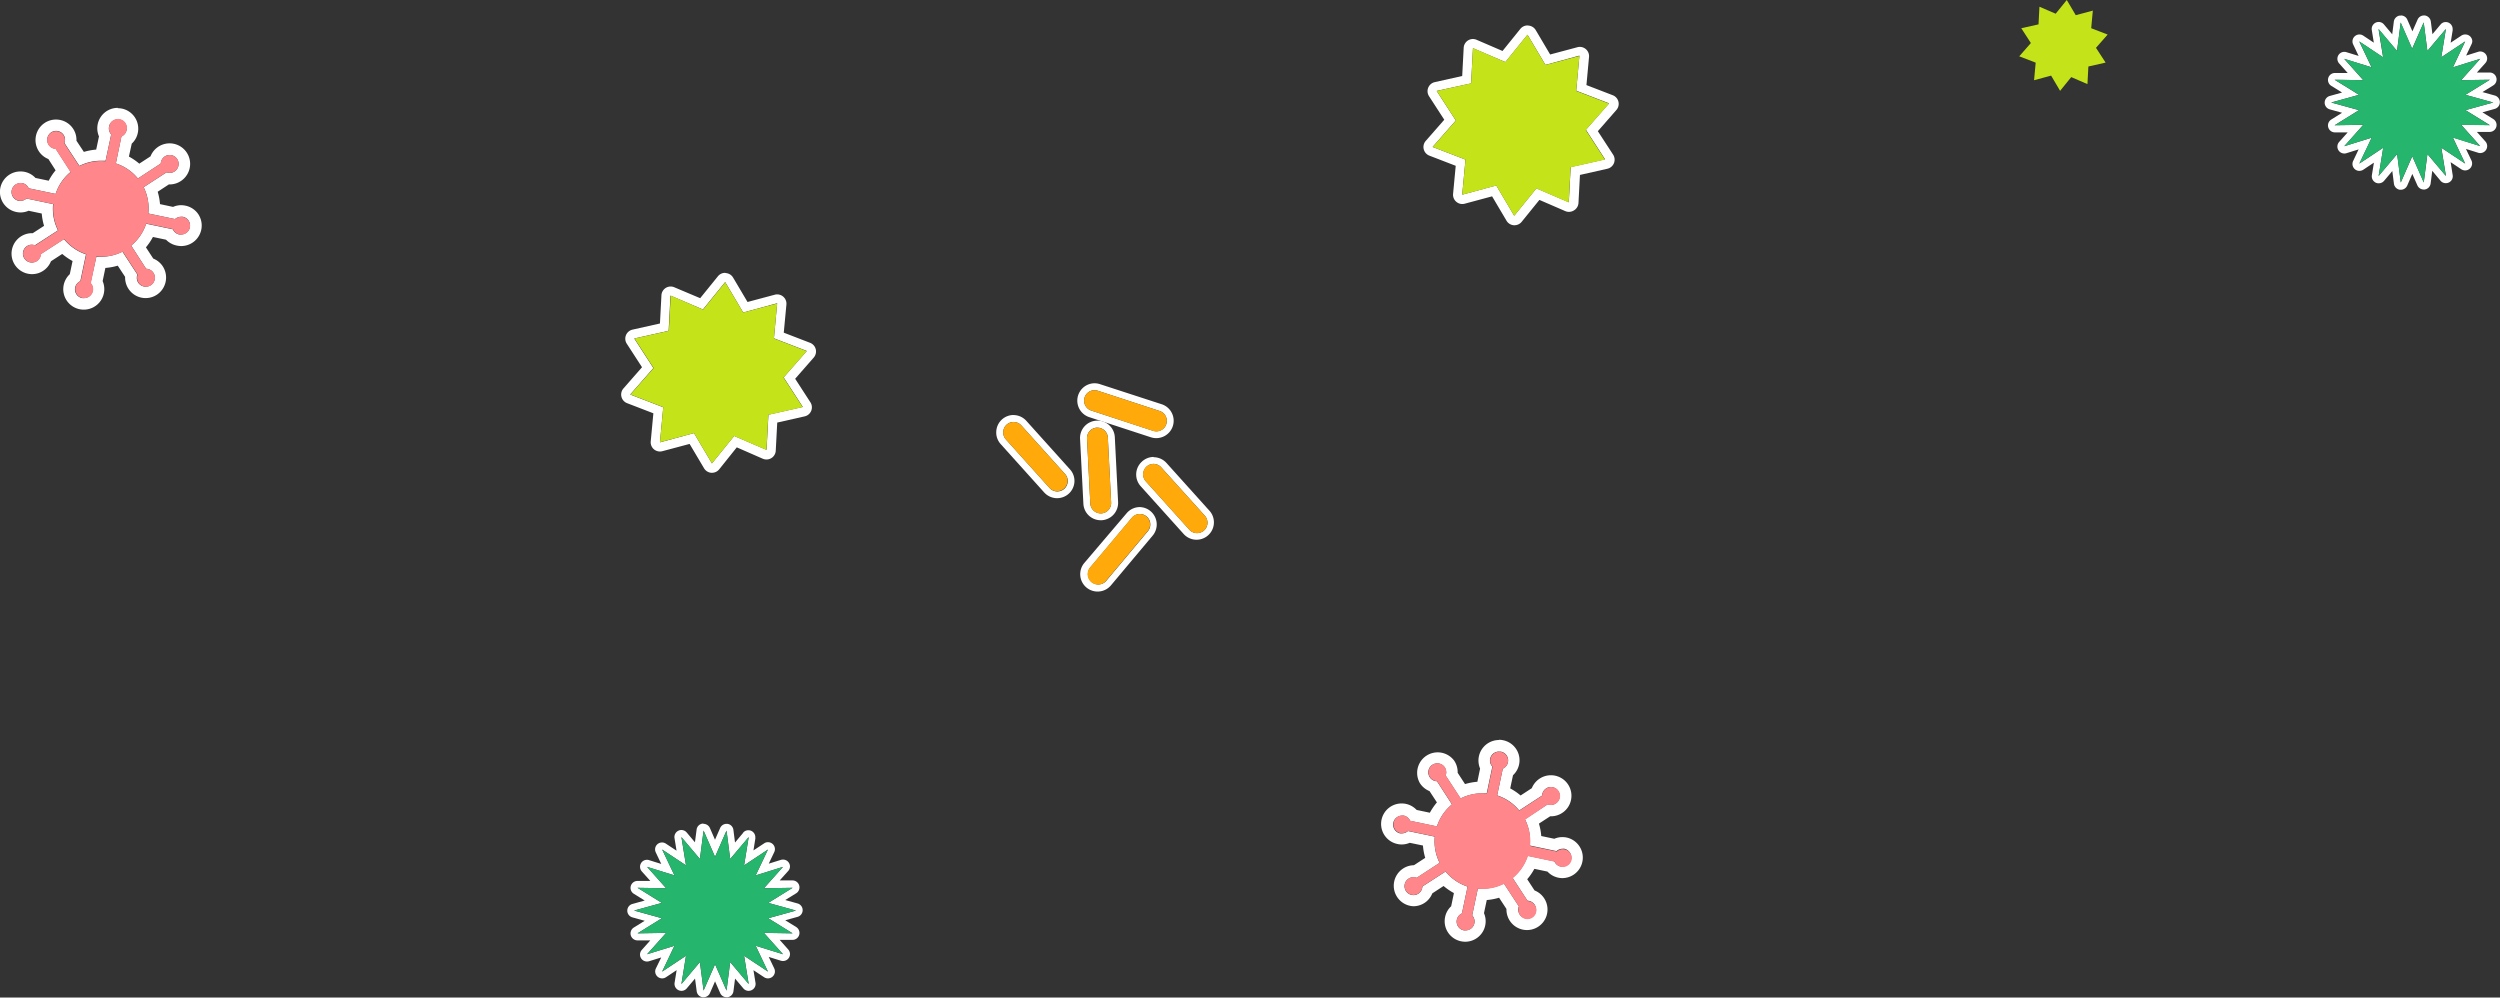 <svg xmlns="http://www.w3.org/2000/svg" viewBox="0 0 539.51 215.27"><rect x="0" y="0" width="539.51" height="215.27" fill="#333333" stroke="none"/><defs><style>.cls-1{fill:#c4e319;}.cls-2{fill:#fff;}.cls-3{fill:#ffaa0a;}.cls-4{fill:#ff868a;}.cls-5{fill:#26b56c;}</style></defs><g id="レイヤー_2" data-name="レイヤー 2"><g id="modal_01"><polygon class="cls-1" points="454.84 7.46 452.32 10.32 454.4 13.51 450.68 14.35 450.48 18.15 446.98 16.64 444.58 19.6 442.64 16.32 438.96 17.31 439.31 13.52 435.76 12.15 438.27 9.29 436.2 6.09 439.92 5.26 440.12 1.45 443.62 2.96 446.02 0 447.96 3.28 451.64 2.29 451.29 6.09 454.84 7.46"/><path class="cls-2" d="M329.63,7.48,333.51,14l7.34-2-.7,7.57,7.09,2.73-5,5.7,4.14,6.38-7.42,1.67-.4,7.59-7-3-4.79,5.91-3.87-6.54-7.35,2,.71-7.57-7.09-2.73,5-5.71-4.13-6.38L317.47,18l.4-7.6,7,3,4.78-5.91m0-2a2,2,0,0,0-1.55.74L324.25,11l-5.59-2.41a2,2,0,0,0-.79-.17,2,2,0,0,0-2,1.9l-.32,6.08-5.94,1.33a2,2,0,0,0-1.24,3l3.31,5.11-4,4.57a2,2,0,0,0,.79,3.18l5.68,2.19-.57,6.06a2,2,0,0,0,.7,1.71,2,2,0,0,0,1.29.48,2.25,2.25,0,0,0,.52-.07L322,42.37l3.1,5.24a2,2,0,0,0,1.58,1h.14a2,2,0,0,0,1.56-.74l3.83-4.73,5.59,2.42a2,2,0,0,0,1.84-.14,2,2,0,0,0,1-1.59l.32-6.08,5.94-1.34a2,2,0,0,0,1.24-3l-3.32-5.1,4-4.57a2,2,0,0,0-.78-3.19l-5.68-2.19.56-6.06a2,2,0,0,0-2-2.18,1.79,1.79,0,0,0-.51.07l-5.88,1.57-3.1-5.24a2,2,0,0,0-1.58-1Z"/><polygon class="cls-1" points="347.24 22.36 342.22 28.06 346.36 34.44 338.94 36.11 338.54 43.7 331.56 40.68 326.77 46.59 322.9 40.05 315.55 42.02 316.26 34.45 309.17 31.72 314.18 26.01 310.05 19.63 317.47 17.97 317.87 10.37 324.85 13.39 329.63 7.48 333.51 14.02 340.85 12.06 340.15 19.63 347.24 22.36"/><path class="cls-2" d="M156.51,60.9l3.87,6.54,7.34-2-.7,7.57,7.09,2.73-5,5.7,4.14,6.38-7.42,1.67-.4,7.59-7-3L153.64,100l-3.87-6.54-7.35,2,.71-7.57L136,85.14l5-5.71-4.13-6.38,7.42-1.66.4-7.6,7,3,4.79-5.91m0-2a2,2,0,0,0-1.55.74l-3.83,4.73L145.53,62a2,2,0,0,0-.79-.17,2,2,0,0,0-1.06.3,2,2,0,0,0-.94,1.6l-.32,6.08-5.94,1.33a2,2,0,0,0-1.24,3l3.31,5.11-4,4.57a2,2,0,0,0,.79,3.19L141,89.19l-.57,6.06a2,2,0,0,0,.7,1.72,2.07,2.07,0,0,0,1.29.47,2.25,2.25,0,0,0,.52-.07l5.88-1.57,3.1,5.23a2,2,0,0,0,1.58,1h.14a2,2,0,0,0,1.56-.74L159,96.54,164.62,99a2,2,0,0,0,.79.16,2,2,0,0,0,2-1.89l.32-6.08,5.94-1.34a2,2,0,0,0,1.24-3l-3.31-5.11,4-4.57a2,2,0,0,0-.78-3.19l-5.68-2.19.57-6.06A2,2,0,0,0,169,64a2,2,0,0,0-1.29-.47,1.79,1.79,0,0,0-.51.07l-5.88,1.57-3.1-5.24a2,2,0,0,0-1.58-1Z"/><polygon class="cls-1" points="174.11 75.78 169.09 81.48 173.23 87.86 165.81 89.53 165.41 97.12 158.43 94.1 153.64 100.02 149.77 93.47 142.42 95.44 143.13 87.87 136.04 85.14 141.06 79.43 136.92 73.05 144.34 71.39 144.74 63.79 151.72 66.81 156.5 60.9 160.38 67.44 167.72 65.48 167.02 73.05 174.11 75.78"/><path class="cls-2" d="M236.83,92.29a2.25,2.25,0,0,1,2.25,2.14l.71,14a2.25,2.25,0,0,1-2.13,2.36h-.12a2.26,2.26,0,0,1-2.25-2.14l-.71-14a2.26,2.26,0,0,1,2.13-2.37h.12m0-1.5h-.19a3.74,3.74,0,0,0-3.56,3.93l.72,14a3.74,3.74,0,0,0,3.74,3.56h.19a3.76,3.76,0,0,0,3.56-3.94l-.71-14a3.75,3.75,0,0,0-3.75-3.56Z"/><path class="cls-3" d="M235.29,108.67l-.71-14a2.26,2.26,0,0,1,2.13-2.37h0a2.27,2.27,0,0,1,2.37,2.14l.71,14a2.25,2.25,0,0,1-2.13,2.36h0A2.26,2.26,0,0,1,235.29,108.67Z"/><path class="cls-2" d="M218.74,91.07a2.24,2.24,0,0,1,1.68.75l9.38,10.43a2.25,2.25,0,1,1-3.35,3l-9.38-10.43a2.25,2.25,0,0,1,.17-3.18,2.21,2.21,0,0,1,1.5-.58m0-1.5h0A3.73,3.73,0,0,0,215,93.12a3.69,3.69,0,0,0,.95,2.71l9.39,10.44a3.75,3.75,0,0,0,6.53-2.31,3.71,3.71,0,0,0-1-2.71l-9.39-10.44a3.76,3.76,0,0,0-2.79-1.24Z"/><path class="cls-3" d="M226.45,105.26l-9.38-10.43a2.25,2.25,0,0,1,.17-3.18h0a2.25,2.25,0,0,1,3.18.17l9.38,10.43a2.25,2.25,0,0,1-.17,3.18h0A2.25,2.25,0,0,1,226.45,105.26Z"/><path class="cls-2" d="M248.92,100.11a2.24,2.24,0,0,1,1.68.75L260,111.29a2.25,2.25,0,0,1-1.67,3.76,2.21,2.21,0,0,1-1.67-.75l-9.39-10.43a2.26,2.26,0,0,1,1.67-3.76m0-1.5h0a3.74,3.74,0,0,0-2.5,1,3.76,3.76,0,0,0-.29,5.3l9.39,10.44a3.75,3.75,0,0,0,5.58-5l-9.39-10.44a3.74,3.74,0,0,0-2.79-1.24Z"/><path class="cls-3" d="M256.64,114.3l-9.39-10.43a2.25,2.25,0,0,1,.17-3.18h0a2.25,2.25,0,0,1,3.18.17L260,111.29a2.25,2.25,0,0,1-.16,3.18h0A2.25,2.25,0,0,1,256.64,114.3Z"/><path class="cls-2" d="M246,110.93a2.22,2.22,0,0,1,1.45.53,2.25,2.25,0,0,1,.27,3.17l-9,10.73a2.25,2.25,0,0,1-3.44-2.9l9-10.73a2.23,2.23,0,0,1,1.72-.8m0-1.5h0a3.73,3.73,0,0,0-2.87,1.33L234,121.49a3.75,3.75,0,0,0,2.87,6.17,3.74,3.74,0,0,0,2.87-1.33l9-10.73a3.75,3.75,0,0,0-2.87-6.17Z"/><path class="cls-3" d="M247.67,114.63l-9,10.73a2.25,2.25,0,0,1-3.17.27h0a2.25,2.25,0,0,1-.27-3.17l9-10.73a2.25,2.25,0,0,1,3.17-.27h0A2.25,2.25,0,0,1,247.67,114.63Z"/><path class="cls-2" d="M236.21,84.21a2.43,2.43,0,0,1,.7.11l13.34,4.37a2.25,2.25,0,0,1-.7,4.39,2.43,2.43,0,0,1-.7-.11L235.51,88.6a2.25,2.25,0,0,1,.7-4.39m0-1.5h0A3.75,3.75,0,0,0,235,90l13.34,4.36a3.63,3.63,0,0,0,1.17.19,3.75,3.75,0,0,0,1.17-7.32L237.37,82.9a3.81,3.81,0,0,0-1.16-.19Z"/><path class="cls-3" d="M248.85,93,235.51,88.6a2.24,2.24,0,0,1-1.44-2.84h0a2.26,2.26,0,0,1,2.84-1.44l13.34,4.37a2.24,2.24,0,0,1,1.44,2.84h0A2.26,2.26,0,0,1,248.85,93Z"/><path class="cls-2" d="M323.52,162.21a2.58,2.58,0,0,1,.4,0,1.93,1.93,0,0,1,.39,3.66l-1.22,5.78a10.17,10.17,0,0,1,4.76,3.25l4.94-3.22a1.93,1.93,0,0,1,.87-1.53,1.87,1.87,0,0,1,1-.32,2,2,0,0,1,1.63.88,1.93,1.93,0,0,1-.57,2.67,1.82,1.82,0,0,1-1,.32,2,2,0,0,1-.71-.14l-4.93,3.23a10.36,10.36,0,0,1,1.06,5.67l5.76,1.21a2,2,0,0,1,1.31-.51,1.72,1.72,0,0,1,.39,0,1.94,1.94,0,0,1-.39,3.83,1.75,1.75,0,0,1-.4,0,1.9,1.9,0,0,1-1.37-1.11l-5.77-1.21a10.32,10.32,0,0,1-3.26,4.76l3.22,4.94a1.93,1.93,0,0,1,1,3.54,1.85,1.85,0,0,1-1.05.32,1.93,1.93,0,0,1-1.62-.88,1.89,1.89,0,0,1-.18-1.75l-3.23-4.94a10.17,10.17,0,0,1-4.63,1.1,8.77,8.77,0,0,1-1,0l-1.22,5.78a1.92,1.92,0,0,1-1.42,3.23,1.81,1.81,0,0,1-.4,0,1.93,1.93,0,0,1-.39-3.65l1.22-5.79a10.24,10.24,0,0,1-4.75-3.25l-5,3.23a1.93,1.93,0,1,1-1.93-2,2.07,2.07,0,0,1,.7.13l4.95-3.23a10.34,10.34,0,0,1-1.05-5.66l-5.79-1.21a1.93,1.93,0,0,1-1.3.51,2.71,2.71,0,0,1-.4,0,1.94,1.94,0,0,1,.4-3.83,1.87,1.87,0,0,1,.4,0,1.9,1.9,0,0,1,1.36,1.11l5.8,1.22a10.25,10.25,0,0,1,3.24-4.75l-3.23-5a1.93,1.93,0,0,1-1-3.55,2,2,0,0,1,1.06-.31,1.93,1.93,0,0,1,1.62.88,2,2,0,0,1,.18,1.75l3.23,4.95a10.25,10.25,0,0,1,4.64-1.11,8.71,8.71,0,0,1,1,0l1.21-5.78a1.93,1.93,0,0,1,1.42-3.24m0-2.49h0a4.43,4.43,0,0,0-4.06,6.16l-.59,2.85a12.5,12.5,0,0,0-2.66.5l-1.59-2.44a4.46,4.46,0,0,0-.72-2.57,4.43,4.43,0,0,0-7.41,4.84,4.47,4.47,0,0,0,2.06,1.69l1.59,2.43a13.5,13.5,0,0,0-1.52,2.23l-2.85-.6a4.5,4.5,0,0,0-2.32-1.31,4.68,4.68,0,0,0-.91-.09,4.42,4.42,0,0,0-.91,8.75,4,4,0,0,0,.91.1,4.48,4.48,0,0,0,1.74-.36l2.85.59a12.48,12.48,0,0,0,.49,2.66l-2.44,1.59H305a4.43,4.43,0,0,0,0,8.85,4.4,4.4,0,0,0,4.1-2.78l2.43-1.59a13,13,0,0,0,2.23,1.53l-.59,2.84a4.36,4.36,0,0,0-1.31,2.32,4.42,4.42,0,0,0,3.42,5.24,4.61,4.61,0,0,0,.91.1,4.42,4.42,0,0,0,4.06-6.17l.6-2.83a12.74,12.74,0,0,0,2.66-.5l1.59,2.43a4.43,4.43,0,1,0,6.06-4l-1.58-2.42a12.72,12.72,0,0,0,1.54-2.24l2.83.59a4.4,4.4,0,0,0,2.31,1.31,4.05,4.05,0,0,0,.92.1,4.43,4.43,0,0,0,.9-8.76,4.5,4.5,0,0,0-.9-.09,4.35,4.35,0,0,0-1.75.36l-2.82-.59a12.8,12.8,0,0,0-.5-2.68l2.42-1.58h.16a4.43,4.43,0,1,0-2.43-8.13,4.47,4.47,0,0,0-1.69,2.06l-2.42,1.58a12.67,12.67,0,0,0-2.24-1.53l.6-2.84a4.41,4.41,0,0,0-2.11-7.55,4.05,4.05,0,0,0-.92-.1Z"/><path class="cls-4" d="M333.66,170.19a1.93,1.93,0,0,0-.87,1.53l-4.94,3.22a10.22,10.22,0,0,0-4.76-3.25l1.22-5.78a1.93,1.93,0,1,0-2.68-2.16,2,2,0,0,0,.47,1.7l-1.21,5.78a10.24,10.24,0,0,0-5.66,1.06L312,167.34a1.93,1.93,0,1,0-3.42.36,1.93,1.93,0,0,0,1.53.87l3.23,5a10.25,10.25,0,0,0-3.24,4.75l-5.8-1.22a1.9,1.9,0,0,0-1.36-1.11,1.94,1.94,0,0,0-.8,3.79,2,2,0,0,0,1.7-.47l5.79,1.22a10.32,10.32,0,0,0,1.05,5.65l-4.95,3.23a1.93,1.93,0,1,0,.36,3.42,1.93,1.93,0,0,0,.87-1.53l5-3.23a10.24,10.24,0,0,0,4.75,3.25l-1.22,5.79a1.93,1.93,0,1,0,2.68,2.16,1.92,1.92,0,0,0-.47-1.7l1.22-5.78a10.25,10.25,0,0,0,5.66-1.05l3.23,4.94a1.89,1.89,0,0,0,.18,1.75,1.93,1.93,0,1,0,3.23-2.11,1.9,1.9,0,0,0-1.53-.87l-3.22-4.94a10.32,10.32,0,0,0,3.26-4.76l5.77,1.21a1.93,1.93,0,1,0,.46-2.2l-5.76-1.21a10.36,10.36,0,0,0-1.06-5.67L334,173.6a1.89,1.89,0,0,0,1.75-.18,1.93,1.93,0,1,0-2.11-3.23Z"/><path class="cls-2" d="M25.41,25.79a1.81,1.81,0,0,1,.4,0,1.94,1.94,0,0,1,1.5,2.29,2,2,0,0,1-1.11,1.37L25,35.27a10.22,10.22,0,0,1,4.76,3.25l4.94-3.23a1.94,1.94,0,0,1,.87-1.53,1.92,1.92,0,0,1,1.05-.31A1.93,1.93,0,0,1,37.66,37a1.92,1.92,0,0,1-1,.31,1.85,1.85,0,0,1-.7-.13L31,40.4A10.2,10.2,0,0,1,32,46.07l5.77,1.21a2,2,0,0,1,1.3-.5,1.81,1.81,0,0,1,.4,0,1.93,1.93,0,0,1-.4,3.82,1.87,1.87,0,0,1-.4,0,1.9,1.9,0,0,1-1.36-1.11l-5.77-1.21A10.32,10.32,0,0,1,28.31,53L31.53,58a1.93,1.93,0,0,1,1,3.55,2,2,0,0,1-1.06.31A1.92,1.92,0,0,1,29.82,61a2,2,0,0,1-.18-1.75l-3.22-4.94a10.33,10.33,0,0,1-4.63,1.1c-.35,0-.69,0-1,0L19.54,61.1a1.93,1.93,0,0,1-1.42,3.23,1.75,1.75,0,0,1-.4,0,1.93,1.93,0,0,1-.39-3.66l1.22-5.78A10.22,10.22,0,0,1,13.8,51.6l-5,3.23a1.93,1.93,0,1,1-3-1.71,1.89,1.89,0,0,1,1-.31,1.94,1.94,0,0,1,.71.13l5-3.23a10.25,10.25,0,0,1-1.05-5.66L5.73,42.84a2,2,0,0,1-1.31.5,1.72,1.72,0,0,1-.39,0,1.93,1.93,0,0,1,.39-3.82,1.75,1.75,0,0,1,.4,0,1.9,1.9,0,0,1,1.37,1.11L12,41.85a10.22,10.22,0,0,1,3.25-4.75l-3.23-5a1.93,1.93,0,1,1,1.7-3,1.89,1.89,0,0,1,.18,1.75l3.24,4.95a10.19,10.19,0,0,1,4.64-1.11c.34,0,.68,0,1,0L24,29a1.9,1.9,0,0,1-.47-1.69,1.93,1.93,0,0,1,1.89-1.54m0-2.49h0a4.41,4.41,0,0,0-4.06,6.16l-.6,2.84a13.42,13.42,0,0,0-2.66.5L16.5,30.37a4.4,4.4,0,0,0-4.42-4.57,4.38,4.38,0,0,0-2.41.71,4.44,4.44,0,0,0-1.29,6.13,4.39,4.39,0,0,0,2.06,1.68L12,36.76A12.19,12.19,0,0,0,10.51,39l-2.86-.6a4.4,4.4,0,0,0-2.31-1.31A4.7,4.7,0,0,0,4.42,37a4.42,4.42,0,0,0-.9,8.75,4.51,4.51,0,0,0,.9.1,4.36,4.36,0,0,0,1.75-.37l2.84.6a12.74,12.74,0,0,0,.5,2.66L7.07,50.32H6.91a4.42,4.42,0,1,0,0,8.84,4.31,4.31,0,0,0,2.41-.72A4.42,4.42,0,0,0,11,56.38l2.43-1.58a12.76,12.76,0,0,0,2.23,1.53l-.6,2.84a4.42,4.42,0,0,0,2.11,7.56,4.7,4.7,0,0,0,.92.09,4.42,4.42,0,0,0,4.06-6.16l.59-2.84a12.69,12.69,0,0,0,2.67-.49L27,59.75a4.46,4.46,0,0,0,.72,2.57,4.42,4.42,0,0,0,6.12,1.29,4.45,4.45,0,0,0,1.29-6.13,4.39,4.39,0,0,0-2.06-1.68l-1.58-2.42A12.67,12.67,0,0,0,33,51.14l2.83.59A4.47,4.47,0,0,0,38.19,53a4.7,4.7,0,0,0,.91.1,4.43,4.43,0,0,0,3.71-6.85A4.39,4.39,0,0,0,40,44.38a4.61,4.61,0,0,0-.91-.1,4.31,4.31,0,0,0-1.74.37l-2.82-.6a12.83,12.83,0,0,0-.5-2.67l2.41-1.58h.16A4.38,4.38,0,0,0,39,39.09a4.43,4.43,0,1,0-6.52-5.35l-2.42,1.58a12.67,12.67,0,0,0-2.24-1.53L28.43,31a4.33,4.33,0,0,0,1.31-2.32,4.42,4.42,0,0,0-3.42-5.24,4.6,4.6,0,0,0-.91-.09Z"/><path class="cls-4" d="M35.55,33.76a1.94,1.94,0,0,0-.87,1.53l-4.94,3.23A10.22,10.22,0,0,0,25,35.27l1.22-5.78a2,2,0,0,0,1.11-1.37,1.94,1.94,0,1,0-3.79-.79A1.9,1.9,0,0,0,24,29L22.77,34.8a10.29,10.29,0,0,0-5.65,1.06l-3.24-4.95a1.89,1.89,0,0,0-.18-1.75,1.93,1.93,0,1,0-1.7,3l3.23,5A10.22,10.22,0,0,0,12,41.85L6.19,40.63a1.9,1.9,0,0,0-1.37-1.11,1.93,1.93,0,1,0,.91,3.32l5.79,1.21a10.25,10.25,0,0,0,1.05,5.66L7.62,52.94A1.93,1.93,0,0,0,5.3,55.8,2,2,0,0,0,8,56.36a1.93,1.93,0,0,0,.87-1.53l5-3.23a10.22,10.22,0,0,0,4.75,3.25l-1.22,5.78a1.94,1.94,0,1,0,2.21.47l1.21-5.78a10.27,10.27,0,0,0,5.67-1l3.22,4.94a1.93,1.93,0,1,0,3.42-.37A1.93,1.93,0,0,0,31.53,58L28.31,53a10.32,10.32,0,0,0,3.26-4.76l5.77,1.21A1.9,1.9,0,0,0,38.7,50.6a1.93,1.93,0,1,0-.9-3.32L32,46.07A10.2,10.2,0,0,0,31,40.4l4.94-3.22a1.93,1.93,0,1,0-.36-3.42Z"/><path class="cls-2" d="M151.83,179.24l2.48,5.67,2.48-5.67.79,6.13,4-4.73-1,6.11,5.15-3.42-2.65,5.58,5.9-1.84-4.12,4.62,6.19-.1-5.26,3.26,6,1.65-6,1.66,5.26,3.26-6.19-.1,4.12,4.61-5.9-1.83,2.65,5.58-5.15-3.42,1,6.11-4-4.74-.79,6.14-2.48-5.67-2.48,5.67-.79-6.14-4,4.74,1-6.11-5.15,3.42,2.66-5.58-5.91,1.83,4.12-4.61-6.18.1,5.25-3.26-6-1.66,6-1.65-5.25-3.26,6.18.1-4.12-4.62,5.91,1.84-2.66-5.58,5.15,3.41-1-6.1,4,4.73.79-6.13m9.73,1.4h0m4.17,2.69h0m3.24,3.74h0m-17.16-9.33-.21,0a1.48,1.48,0,0,0-1.27,1.29l-.36,2.74-1.78-2.12a1.51,1.51,0,0,0-1.15-.53,1.37,1.37,0,0,0-.62.14,1.51,1.51,0,0,0-.86,1.6l.44,2.72-2.3-1.52a1.47,1.47,0,0,0-.83-.25,1.49,1.49,0,0,0-1.35,2.14l1.18,2.49-2.63-.82a1.41,1.41,0,0,0-.45-.07,1.49,1.49,0,0,0-1.26.69,1.52,1.52,0,0,0,.14,1.81l1.84,2.06-2.76,0h0a1.5,1.5,0,0,0-.79,2.78l2.34,1.45-2.66.74a1.5,1.5,0,0,0,0,2.89l2.66.74-2.34,1.45a1.5,1.5,0,0,0,.79,2.78h0l2.76,0-1.84,2.06a1.5,1.5,0,0,0,1.12,2.5,1.74,1.74,0,0,0,.45-.06l2.63-.82L141.54,209a1.49,1.49,0,0,0,.37,1.77,1.49,1.49,0,0,0,1.81.12l2.3-1.53-.44,2.73a1.51,1.51,0,0,0,1.48,1.74,1.49,1.49,0,0,0,1.15-.54l1.78-2.11.36,2.74a1.49,1.49,0,0,0,1.27,1.29l.21,0a1.51,1.51,0,0,0,1.38-.9l1.1-2.53,1.11,2.53a1.5,1.5,0,0,0,1.37.9l.21,0a1.51,1.51,0,0,0,1.28-1.29l.35-2.74,1.78,2.11a1.48,1.48,0,0,0,1.77.4,1.48,1.48,0,0,0,.86-1.6l-.44-2.72,2.3,1.52a1.49,1.49,0,0,0,1.81-.12,1.49,1.49,0,0,0,.38-1.77l-1.19-2.49,2.63.82a1.74,1.74,0,0,0,.45.06,1.51,1.51,0,0,0,1.26-.68,1.49,1.49,0,0,0-.14-1.81l-1.84-2.07,2.76,0h0a1.5,1.5,0,0,0,.79-2.78l-2.35-1.45,2.66-.74a1.5,1.5,0,0,0,0-2.89l-2.66-.74,2.35-1.45a1.5,1.5,0,0,0-.79-2.78h0l-2.76,0,1.8-2a1.48,1.48,0,0,0,.42-1,1.5,1.5,0,0,0-1.46-1.5h-.19a1.76,1.76,0,0,0-.33.07l-2.6.81,1.15-2.42a1.44,1.44,0,0,0,.18-.71,1.49,1.49,0,0,0-1.49-1.5h-.07a1.4,1.4,0,0,0-.78.26l-2.29,1.51L163,181a1.84,1.84,0,0,0,0-.33,1.49,1.49,0,0,0-1.47-1.5h-.12a1.58,1.58,0,0,0-.77.27,1.71,1.71,0,0,0-.25.22l0,.05-1.77,2.11-.35-2.74a1.5,1.5,0,0,0-1.28-1.29l-.21,0a1.5,1.5,0,0,0-1.37.9l-1.11,2.53-1.1-2.53a1.51,1.51,0,0,0-1.38-.9Z"/><polygon class="cls-5" points="171.75 196.5 165.79 198.16 171.05 201.42 164.86 201.32 168.98 205.93 163.08 204.1 165.73 209.68 160.58 206.26 161.56 212.37 157.58 207.63 156.79 213.76 154.31 208.1 151.83 213.76 151.04 207.63 147.06 212.37 148.04 206.26 142.89 209.68 145.55 204.1 139.64 205.93 143.76 201.32 137.58 201.42 142.83 198.16 136.88 196.5 142.83 194.85 137.58 191.59 143.76 191.69 139.64 187.07 145.55 188.91 142.89 183.33 148.04 186.75 147.07 180.64 151.04 185.37 151.83 179.24 154.31 184.91 156.79 179.24 157.58 185.37 161.56 180.64 160.58 186.75 165.73 183.33 163.08 188.91 168.98 187.07 164.86 191.69 171.05 191.59 165.79 194.85 171.75 196.5"/><path class="cls-2" d="M523.05,4.86l.79,6.13,4-4.74-1,6.11L532,8.94l-2.65,5.59,5.9-1.84-4.12,4.61,6.19-.09-5.26,3.25,6,1.66-6,1.65L537.31,27l-6.19-.09,4.12,4.61-5.9-1.84L532,35.3l-5.15-3.42,1,6.1-4-4.73-.79,6.13-2.48-5.67-2.48,5.67-.79-6.13-4,4.73,1-6.1-5.15,3.42,2.66-5.59-5.91,1.84L510,26.94l-6.18.09,5.25-3.26-6-1.65,6-1.66-5.25-3.25,6.18.09-4.12-4.61,5.91,1.83-2.66-5.58,5.15,3.42-1-6.11,4,4.74.79-6.13,2.48,5.66,2.48-5.66m4.77,1.39h0M532,8.94h0m3.24,3.75h0M518.09,3.36h-.21a1.52,1.52,0,0,0-1.28,1.29l-.35,2.75-1.78-2.12a1.49,1.49,0,0,0-1.15-.54,1.51,1.51,0,0,0-1.48,1.74l.44,2.73L510,7.69a1.49,1.49,0,0,0-1.81.12,1.49,1.49,0,0,0-.37,1.77L509,12.07l-2.63-.81a1.41,1.41,0,0,0-.45-.07,1.5,1.5,0,0,0-1.12,2.5l1.84,2.06-2.76,0h0a1.5,1.5,0,0,0-.79,2.77l2.34,1.45-2.66.74a1.5,1.5,0,0,0,0,2.89l2.66.74-2.34,1.46a1.5,1.5,0,0,0,.79,2.77h0l2.76,0-1.84,2.06a1.5,1.5,0,0,0,1.12,2.5,1.41,1.41,0,0,0,.45-.07l2.63-.82-1.18,2.49a1.5,1.5,0,0,0,1.35,2.15,1.55,1.55,0,0,0,.83-.25l2.3-1.53-.44,2.72a1.52,1.52,0,0,0,.86,1.61,1.52,1.52,0,0,0,1.77-.4l1.78-2.12.35,2.74a1.52,1.52,0,0,0,1.28,1.3h.21a1.52,1.52,0,0,0,1.38-.9l1.1-2.52L521.68,40a1.5,1.5,0,0,0,1.37.9h.21a1.52,1.52,0,0,0,1.28-1.3l.35-2.74L526.67,39a1.48,1.48,0,0,0,1.15.53,1.49,1.49,0,0,0,1.48-1.73L528.86,35l2.3,1.53a1.55,1.55,0,0,0,.83.25,1.51,1.51,0,0,0,1.36-2.15l-1.19-2.49,2.63.82a1.41,1.41,0,0,0,.45.07,1.5,1.5,0,0,0,1.12-2.5l-1.84-2.06,2.76,0h0a1.5,1.5,0,0,0,.79-2.77l-2.35-1.46,2.66-.74a1.5,1.5,0,0,0,0-2.89l-2.66-.74,2.35-1.45a1.5,1.5,0,0,0,.64-1.7,1.48,1.48,0,0,0-1.43-1.07h0l-2.76,0,1.8-2a1.5,1.5,0,0,0-1-2.54h-.19a1.21,1.21,0,0,0-.33.07l-2.6.81,1.15-2.42a1.48,1.48,0,0,0,.18-.72A1.5,1.5,0,0,0,532,7.44h-.07a1.48,1.48,0,0,0-.78.26l-2.29,1.52.43-2.64a1.69,1.69,0,0,0,0-.33,1.49,1.49,0,0,0-1.47-1.49h-.12A1.38,1.38,0,0,0,527,5a1.21,1.21,0,0,0-.24.21l-.06.06-1.77,2.11-.35-2.75a1.52,1.52,0,0,0-1.28-1.29h-.21a1.48,1.48,0,0,0-1.37.9l-1.11,2.52-1.1-2.52a1.49,1.49,0,0,0-1.38-.9Z"/><polygon class="cls-5" points="538.01 22.12 532.05 23.77 537.3 27.03 531.12 26.94 535.24 31.55 529.34 29.71 531.99 35.3 526.84 31.88 527.82 37.98 523.84 33.25 523.05 39.38 520.57 33.72 518.09 39.38 517.3 33.25 513.32 37.98 514.3 31.88 509.15 35.3 511.81 29.71 505.9 31.55 510.02 26.93 503.84 27.03 509.09 23.77 503.13 22.12 509.09 20.46 503.84 17.2 510.02 17.3 505.9 12.69 511.81 14.53 509.15 8.94 514.3 12.36 513.33 6.25 517.3 10.99 518.09 4.86 520.57 10.52 523.05 4.86 523.84 10.99 527.82 6.25 526.84 12.36 531.99 8.94 529.34 14.53 535.24 12.69 531.12 17.3 537.31 17.21 532.05 20.46 538.01 22.12"/></g></g></svg>